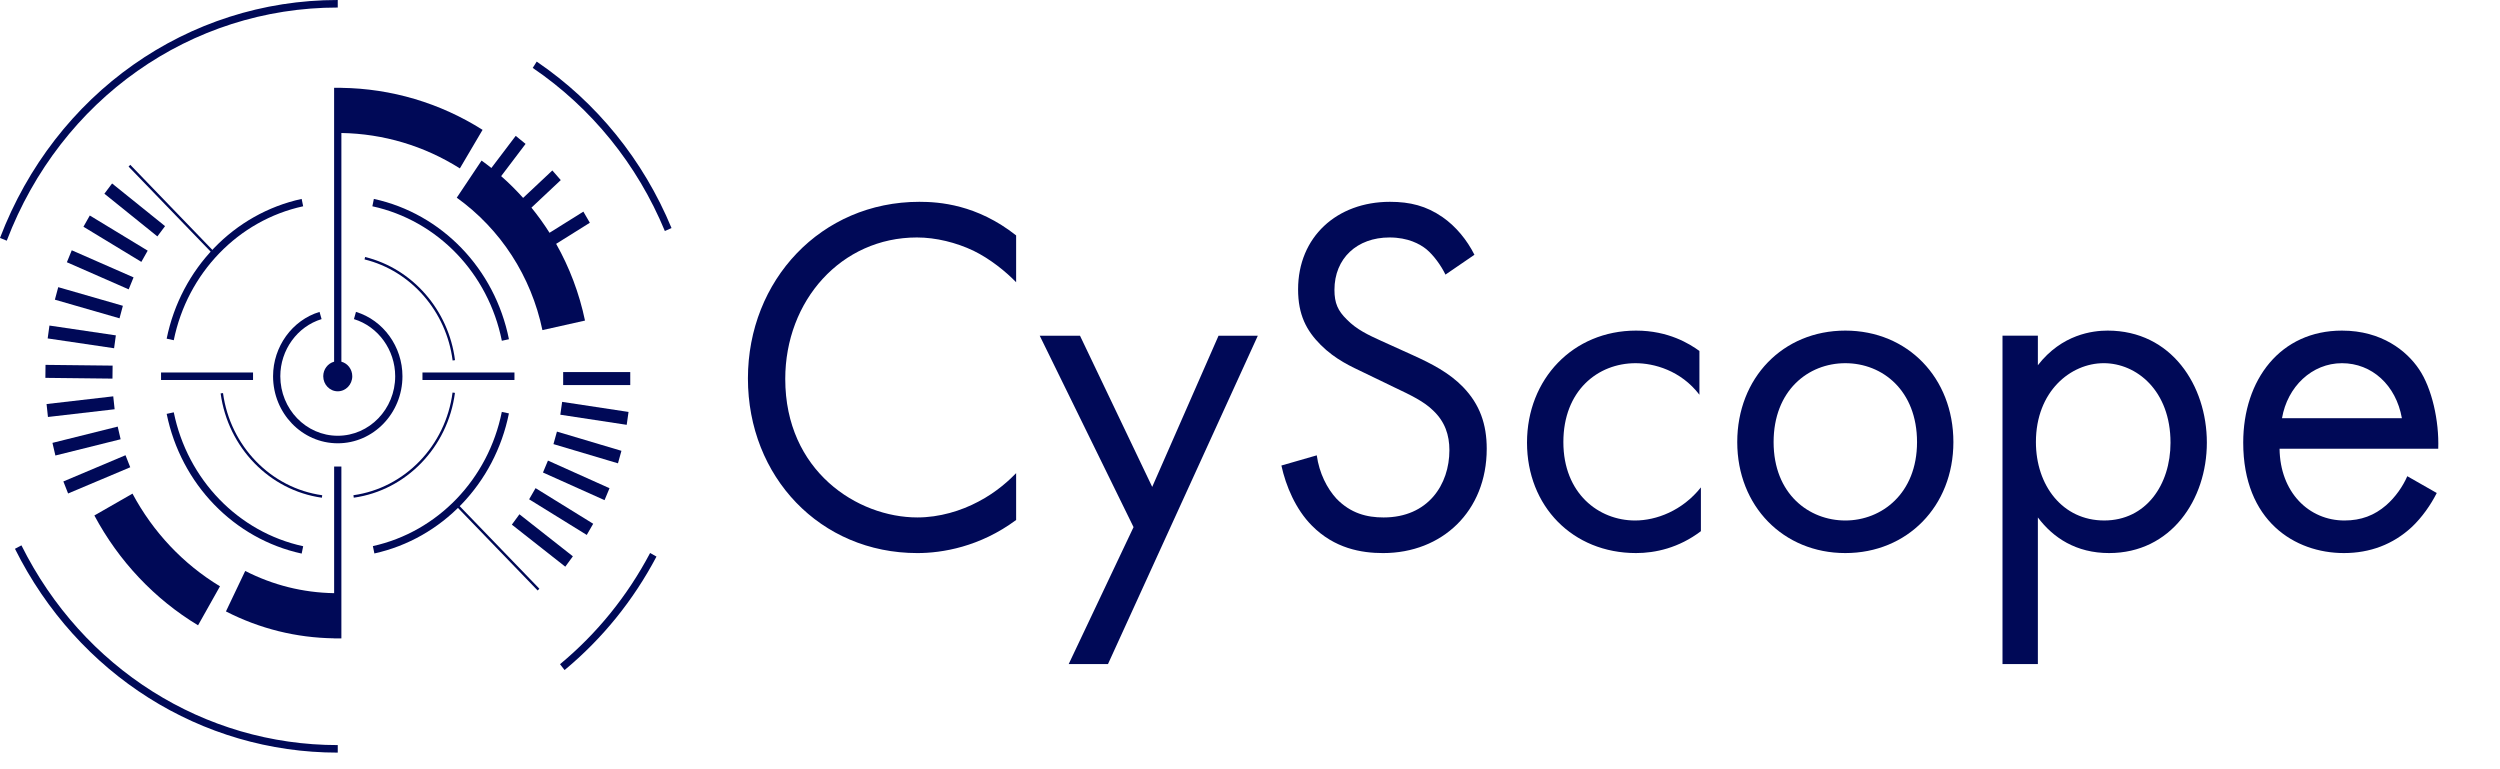 <svg width="208" height="64" viewBox="0 0 208 64" fill="none" xmlns="http://www.w3.org/2000/svg">
<path d="M84.543 23.484C83.685 22.594 82.377 21.535 80.987 20.858C79.556 20.18 77.88 19.757 76.286 19.757C69.992 19.757 65.333 25.009 65.333 31.531C65.333 39.197 71.341 43.051 76.327 43.051C78.166 43.051 79.965 42.501 81.395 41.738C82.948 40.933 84.052 39.874 84.542 39.366V43.262C81.517 45.507 78.371 46.016 76.327 46.016C68.235 46.016 62.227 39.662 62.227 31.488C62.227 23.314 68.316 16.791 76.49 16.791C78.125 16.791 81.272 17.003 84.542 19.587V23.483L84.543 23.484Z" fill="#000957"/>
<path d="M94.311 43.856L86.505 27.931H89.856L95.864 40.51L101.382 27.931H104.651L92.185 55.249H88.916L94.311 43.856Z" fill="#000957"/>
<path d="M120.263 22.848C119.895 22.086 119.282 21.239 118.669 20.73C118.138 20.307 117.157 19.757 115.604 19.757C112.907 19.757 111.026 21.493 111.026 24.119C111.026 25.22 111.313 25.855 112.048 26.575C112.865 27.423 113.887 27.889 114.909 28.355L117.525 29.54C119.119 30.26 120.59 31.023 121.734 32.209C123.123 33.649 123.696 35.301 123.696 37.334C123.696 42.543 119.977 46.016 115.072 46.016C113.274 46.016 111.026 45.635 109.146 43.729C107.797 42.374 106.98 40.425 106.612 38.732L109.555 37.884C109.76 39.367 110.413 40.638 111.19 41.485C112.375 42.713 113.723 43.052 115.113 43.052C118.832 43.052 120.59 40.299 120.59 37.461C120.59 36.191 120.222 35.089 119.241 34.157C118.464 33.395 117.402 32.887 115.971 32.209L113.519 31.023C112.456 30.515 111.107 29.922 109.881 28.693C108.696 27.507 108.001 26.194 108.001 24.076C108.001 19.714 111.229 16.791 115.643 16.791C117.319 16.791 118.668 17.13 120.016 18.062C121.119 18.825 122.06 19.968 122.673 21.197L120.261 22.848H120.263Z" fill="#000957"/>
<path d="M141.393 32.843C139.84 30.81 137.592 30.218 136.08 30.218C132.933 30.218 130.072 32.505 130.072 36.782C130.072 41.06 133.014 43.305 136.038 43.305C137.796 43.305 139.962 42.501 141.515 40.552V44.194C139.676 45.592 137.714 46.015 136.12 46.015C130.848 46.015 127.047 42.119 127.047 36.824C127.047 31.529 130.888 27.506 136.12 27.506C138.817 27.506 140.575 28.608 141.392 29.2V32.843L141.393 32.843Z" fill="#000957"/>
<path d="M144.539 36.782C144.539 31.445 148.34 27.506 153.531 27.506C158.721 27.506 162.522 31.445 162.522 36.782C162.522 42.119 158.681 46.015 153.531 46.015C148.381 46.015 144.539 42.119 144.539 36.782ZM147.564 36.782C147.564 41.102 150.507 43.305 153.531 43.305C156.554 43.305 159.497 41.061 159.497 36.782C159.497 32.504 156.636 30.218 153.531 30.218C150.425 30.218 147.564 32.505 147.564 36.782Z" fill="#000957"/>
<path d="M169.551 55.249H166.608V27.93H169.551V30.387C171.554 27.803 174.129 27.506 175.355 27.506C180.668 27.506 183.61 32.081 183.61 36.824C183.61 41.568 180.627 46.015 175.477 46.015C172.739 46.015 170.818 44.745 169.551 43.05V55.249H169.551ZM180.586 36.824C180.586 32.504 177.766 30.217 175.028 30.217C172.29 30.217 169.388 32.547 169.388 36.781C169.388 40.382 171.595 43.304 175.069 43.304C178.544 43.304 180.587 40.339 180.587 36.824H180.586Z" fill="#000957"/>
<path d="M202.738 41.018C202.248 41.992 201.512 43.051 200.654 43.856C199.102 45.295 197.18 46.015 195.014 46.015C190.927 46.015 186.636 43.347 186.636 36.824C186.636 31.572 189.742 27.506 194.851 27.506C198.161 27.506 200.246 29.2 201.267 30.725C202.33 32.293 202.943 35.003 202.861 37.333H189.66C189.702 40.975 192.112 43.305 195.055 43.305C196.445 43.305 197.549 42.882 198.53 42.035C199.306 41.356 199.919 40.467 200.287 39.62L202.739 41.018H202.738ZM199.837 34.792C199.347 32.039 197.343 30.218 194.85 30.218C192.357 30.218 190.313 32.166 189.863 34.792H199.836H199.837Z" fill="#000957"/>
<path d="M10.84 13.713L10.697 13.86L17.847 21.269L17.989 21.122L10.84 13.713Z" fill="#000957"/>
<path d="M44.733 49.129L37.885 42.034L38.028 41.887L44.875 48.981L44.733 49.129Z" fill="#000957"/>
<path d="M21.053 30.991H13.399V31.615H21.053V30.991Z" fill="#000957"/>
<path d="M42.803 30.991H35.149V31.615H42.803V30.991Z" fill="#000957"/>
<path d="M0.562 20.026L0 19.796C4.589 7.771 15.619 0 28.101 0V0.627C15.87 0.627 5.058 8.241 0.562 20.026Z" fill="#000957"/>
<path d="M46.972 55.749L46.594 55.261C49.676 52.702 52.198 49.588 54.089 46.008L54.619 46.308C52.69 49.962 50.117 53.139 46.972 55.749" fill="#000957"/>
<path d="M28.101 62.618C16.749 62.618 6.458 56.119 1.245 45.66L1.783 45.373C6.891 55.624 16.977 61.991 28.101 61.991V62.618Z" fill="#000957"/>
<path d="M55.316 19.221C53.015 13.668 49.214 8.976 44.323 5.649L44.655 5.125C49.644 8.52 53.522 13.308 55.871 18.974L55.316 19.221Z" fill="#000957"/>
<path d="M38.261 14.01L40.15 10.803C36.616 8.568 32.56 7.364 28.403 7.309V7.304H27.798V30.092C27.278 30.233 26.894 30.721 26.894 31.304C26.894 31.995 27.434 32.557 28.101 32.557C28.768 32.557 29.309 31.995 29.309 31.304C29.309 30.721 28.924 30.233 28.403 30.092V11.066C31.894 11.122 35.296 12.135 38.261 14.011" fill="#000957"/>
<path d="M28.403 38.816H27.8V49.352C25.204 49.307 22.716 48.687 20.402 47.503L18.798 50.871C21.615 52.312 24.642 53.063 27.8 53.109V53.113H28.403V38.817V38.816Z" fill="#000957"/>
<path d="M16.478 52.026C12.86 49.843 9.878 46.682 7.851 42.888L11.023 41.069C12.733 44.272 15.25 46.938 18.302 48.78L16.478 52.026Z" fill="#000957"/>
<path d="M14.457 28.306L13.866 28.177C15.055 22.338 19.463 17.774 25.098 16.55L25.223 17.162C19.821 18.337 15.596 22.712 14.457 28.307" fill="#000957"/>
<path d="M41.753 28.351C40.627 22.733 36.4 18.343 30.981 17.163L31.105 16.549C36.758 17.779 41.171 22.362 42.344 28.224L41.753 28.351Z" fill="#000957"/>
<path d="M31.149 46.048L31.023 45.436C36.415 44.245 40.626 39.861 41.751 34.269L42.342 34.396C41.168 40.232 36.774 44.805 31.149 46.048Z" fill="#000957"/>
<path d="M25.1 46.058C19.465 44.834 15.055 40.271 13.867 34.434L14.458 34.305C15.597 39.899 19.824 44.273 25.224 45.446L25.1 46.058Z" fill="#000957"/>
<path d="M28.101 36.882C25.133 36.882 22.719 34.38 22.719 31.303C22.719 28.842 24.309 26.64 26.586 25.949L26.756 26.55C24.735 27.164 23.322 29.118 23.322 31.303C23.322 34.034 25.465 36.255 28.101 36.255C30.736 36.255 32.88 34.034 32.88 31.303C32.88 29.119 31.468 27.164 29.448 26.55L29.617 25.949C31.894 26.64 33.484 28.843 33.484 31.303C33.484 34.38 31.069 36.882 28.102 36.882" fill="#000957"/>
<path d="M37.657 29.991C37.14 25.912 34.195 22.532 30.33 21.584L30.377 21.382C34.323 22.35 37.328 25.799 37.857 29.965L37.657 29.992V29.991Z" fill="#000957"/>
<path d="M29.433 41.409L29.406 41.202C33.681 40.602 37.072 37.09 37.652 32.659L37.852 32.687C37.26 37.21 33.797 40.796 29.433 41.408" fill="#000957"/>
<path d="M26.782 41.41C22.429 40.805 18.965 37.237 18.356 32.732L18.555 32.703C19.152 37.116 22.545 40.612 26.808 41.203L26.782 41.41Z" fill="#000957"/>
<path d="M49.075 18.534L48.536 17.607L45.72 19.368C45.261 18.641 44.758 17.943 44.216 17.275L46.656 14.984L45.955 14.182L43.523 16.466C42.951 15.829 42.344 15.221 41.696 14.655L43.728 11.972L42.907 11.304L40.883 13.976C40.616 13.764 40.344 13.559 40.066 13.36L38.003 16.448C41.662 19.074 44.193 22.987 45.129 27.465L48.672 26.671C48.197 24.4 47.381 22.253 46.271 20.287L49.076 18.533L49.075 18.534Z" fill="#000957"/>
<path d="M5.666 41.058L5.272 40.057L10.442 37.875L10.836 38.876L5.666 41.058ZM4.608 37.899L4.364 36.847L9.792 35.493L10.036 36.546L4.608 37.899ZM3.989 34.693L3.874 33.616L9.422 32.975L9.537 34.05L3.989 34.692V34.693ZM9.357 31.501L3.776 31.438L3.787 30.357L9.369 30.419L9.357 31.502V31.501ZM9.493 28.974L3.966 28.157L4.114 27.086L9.639 27.903L9.492 28.974H9.493ZM9.944 26.484L4.566 24.933L4.845 23.892L10.223 25.442L9.944 26.484ZM10.706 24.074L5.564 21.819L5.971 20.823L11.112 23.078L10.706 24.074ZM11.76 21.789L6.943 18.865L7.471 17.93L12.288 20.855L11.76 21.789ZM13.092 19.668L8.685 16.117L9.326 15.264L13.733 18.814L13.093 19.668H13.092Z" fill="#000957"/>
<path d="M47.031 47.148L42.586 43.65L43.217 42.788L47.663 46.285L47.031 47.149V47.148ZM48.818 44.507L44.024 41.542L44.559 40.613L49.354 43.577L48.818 44.507ZM50.298 41.612L45.175 39.313L45.59 38.32L50.712 40.62L50.298 41.612ZM51.414 38.548L46.048 36.95L46.337 35.909L51.703 37.508L51.415 38.548H51.414ZM52.142 35.345L46.618 34.505L46.77 33.435L52.294 34.273L52.142 35.344V35.345ZM52.437 32.037L46.855 32.035V30.954L52.437 30.956V32.037Z" fill="#000957"/>
</svg>

